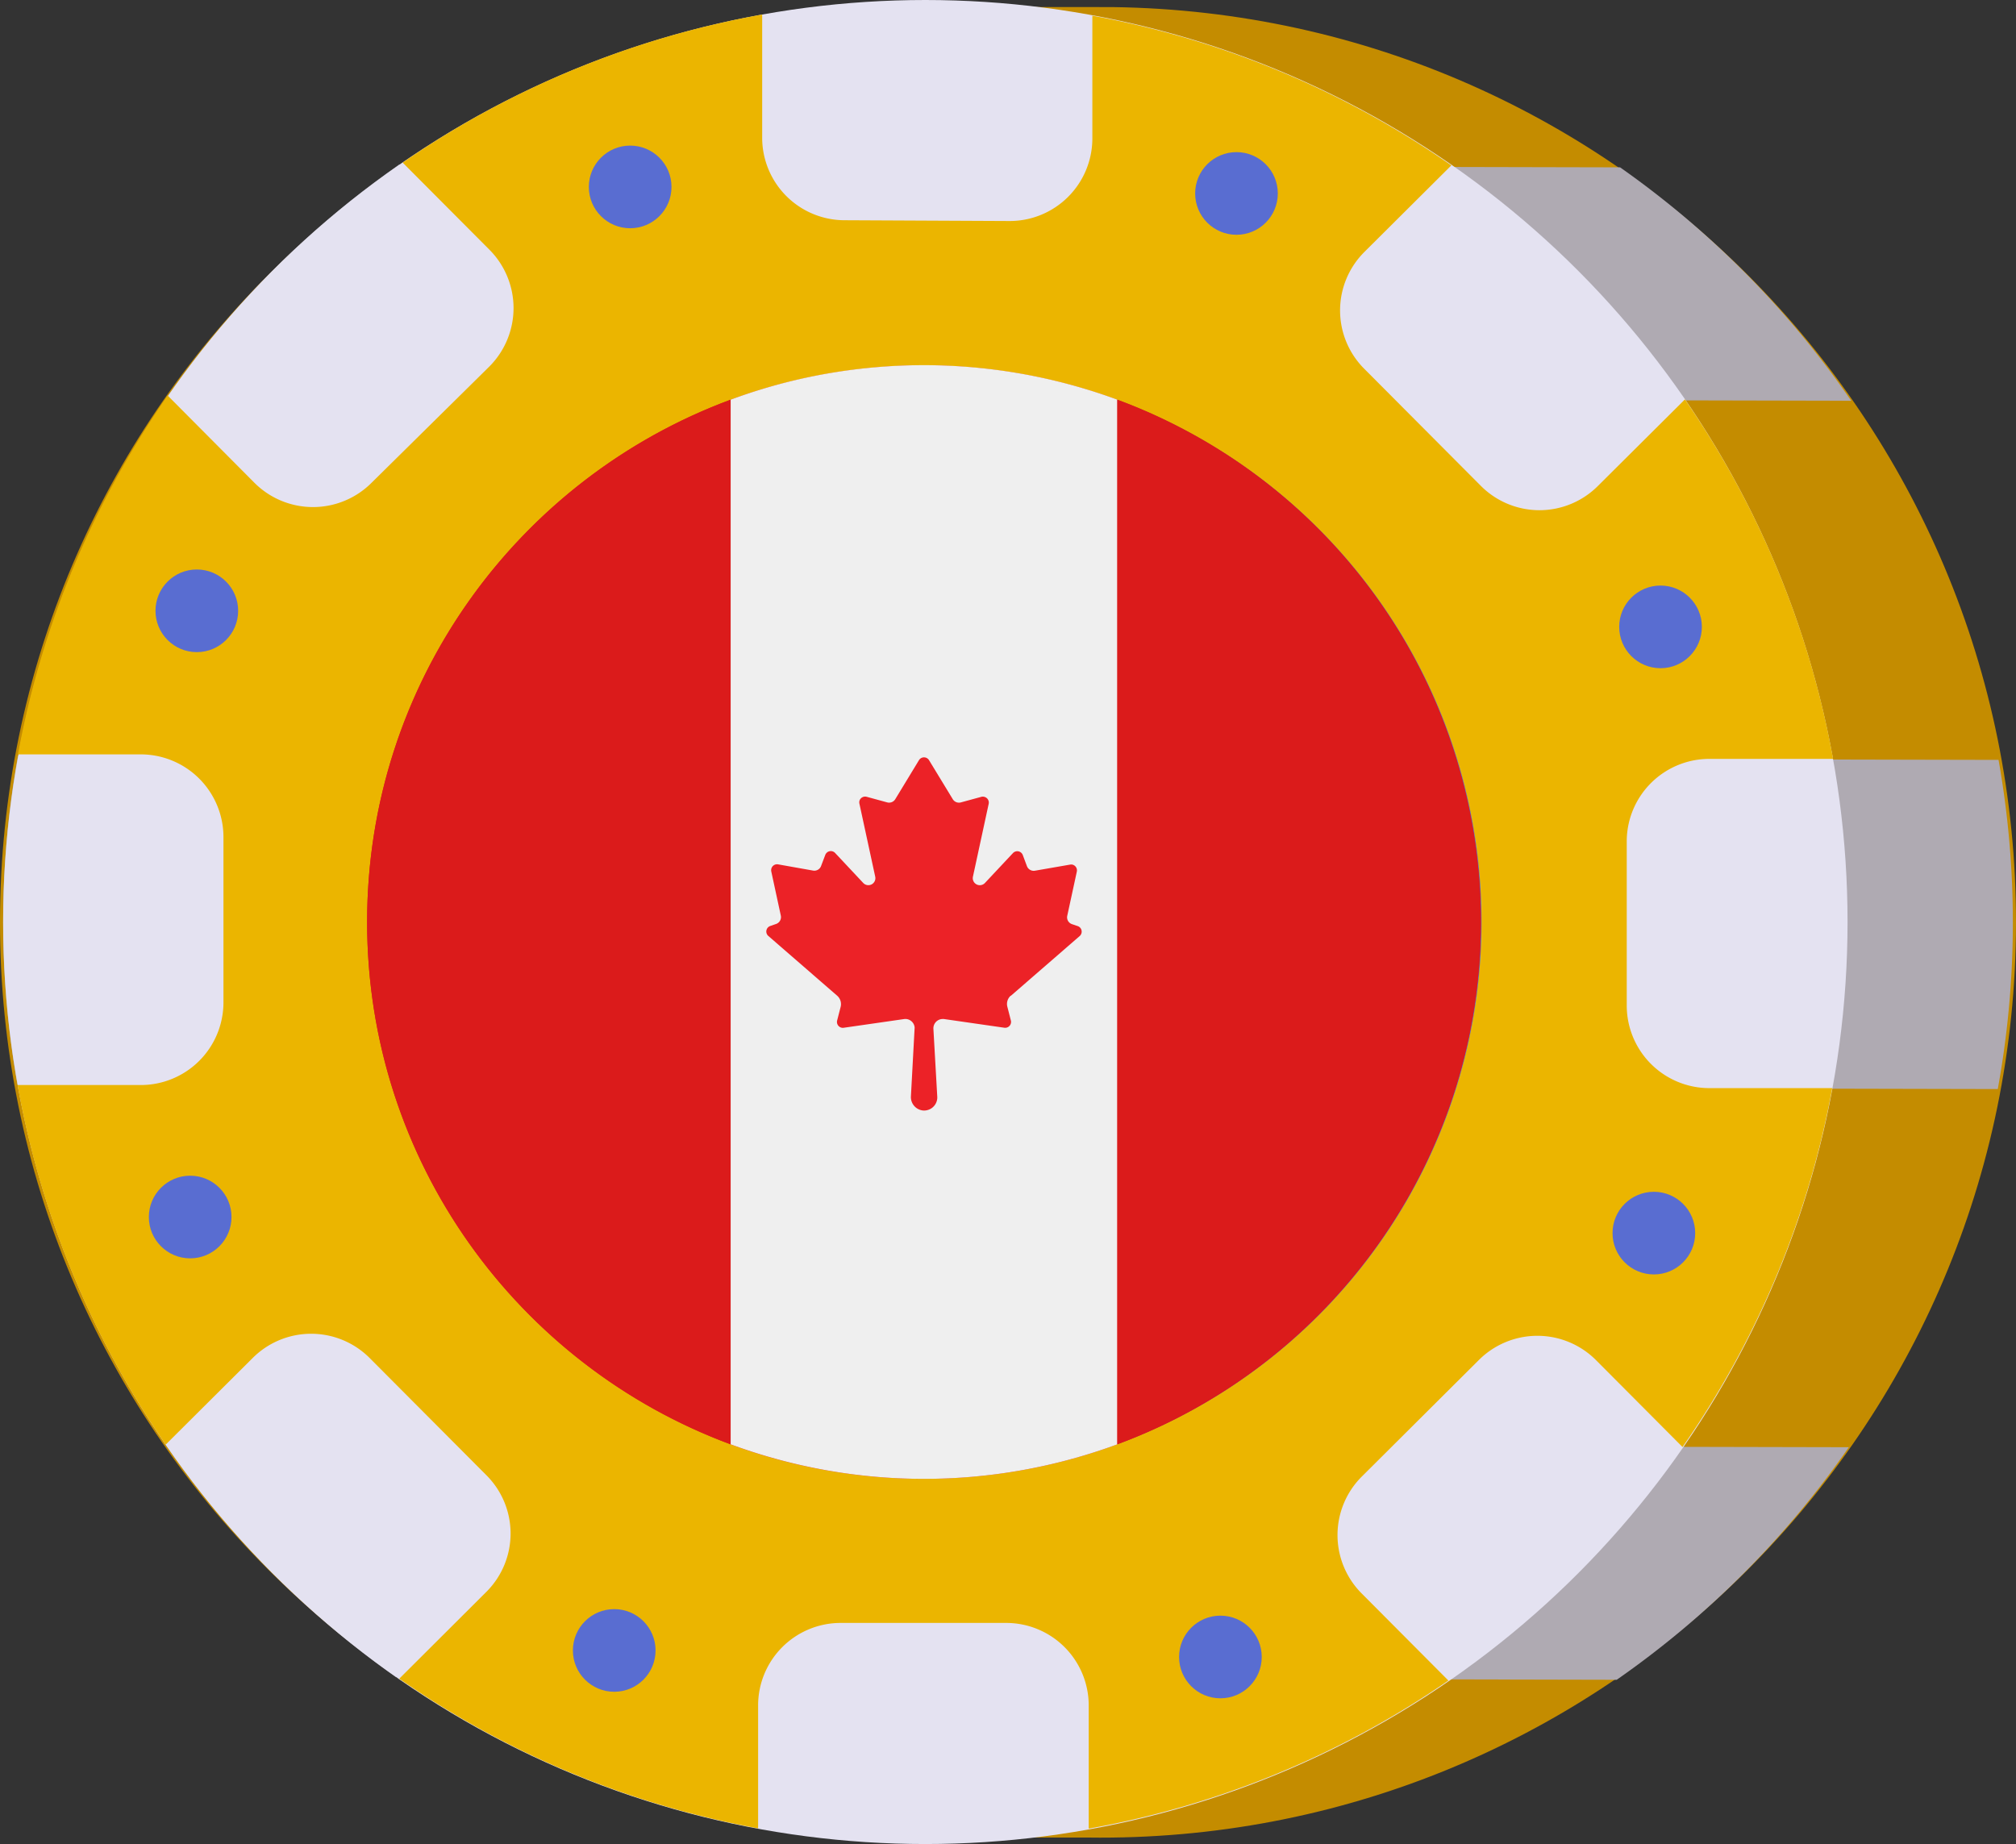 <svg id="Layer_89" data-name="Layer 89" xmlns="http://www.w3.org/2000/svg" viewBox="0 0 1080 988"><rect x="0" y="0" width="1080" height="988" fill="#333333" stroke="none"/><defs><style>.cls-1{fill:#c48c00;}.cls-2{fill:#afaab2;}.cls-3{fill:#e4e2f1;}.cls-4{fill:#ebb500;}.cls-5{fill:#596dd1;}.cls-6{fill:#db1b1b;}.cls-7{fill:#efefef;}.cls-8{fill:#ec2227;}</style></defs><title>online-casinos-canada</title><g id="country_spcific" data-name="country spcific"><path class="cls-1" d="M585,95.78h-87.9C226.29,92.08,3.74,308.64.05,579.46s212.85,493.38,483.68,497.07c3.75.06,7.5.06,11.25,0h87.9c270.83,3.69,493.38-212.86,497.07-483.69S867.09,99.5,596.26,95.8Q590.65,95.73,585,95.78Z" transform="translate(0 -92)"/><path class="cls-2" d="M88.29,865.39l902.15,2A496.25,496.25,0,0,1,866.09,992l-654-1.48A497.08,497.08,0,0,1,88.29,865.39Z" transform="translate(0 -92)"/><path class="cls-2" d="M89.56,304.73l902.16,2A497.12,497.12,0,0,0,867.9,181.66l-654-1.48A496,496,0,0,0,89.56,304.73Z" transform="translate(0 -92)"/><path class="cls-2" d="M1.68,584.86a496.78,496.78,0,0,0,7.67,88.28l1060.89,2.36a497.92,497.92,0,0,0,.41-176.37l-1061-2.29A498.66,498.66,0,0,0,1.68,584.86Z" transform="translate(0 -92)"/><ellipse class="cls-3" cx="495.72" cy="494" rx="494.04" ry="494"/><path class="cls-4" d="M916.15,498.6H982A492.29,492.29,0,0,0,902.63,306L856,352.39a44.27,44.27,0,0,1-62.61,0l0,0-62.52-62.78a44.2,44.2,0,0,1-.05-62.51l.05-.06,46.64-46.43a491.26,491.26,0,0,0-192.32-80.2v65.87a44.28,44.28,0,0,1-44.41,44.14h0L452.52,210a44.21,44.21,0,0,1-44.21-44.21v-66a490.21,490.21,0,0,0-192.59,79.33l46.43,46.62a44.32,44.32,0,0,1,0,62.64l-63.05,62.24a44.34,44.34,0,0,1-62.71.14l-.14-.14L89.83,303.94A491,491,0,0,0,9.62,496.18H75.5a44.34,44.34,0,0,1,44.21,44.4v88.55a44.28,44.28,0,0,1-44.34,44.21H9.42A491.16,491.16,0,0,0,88.76,866l46.63-46.43a44.28,44.28,0,0,1,62.61,0l0,0,62.52,62.78a44.13,44.13,0,0,1,.15,62.42l-.15.15-46.63,46.5a491.85,491.85,0,0,0,192.24,80.2v-65.94a44.22,44.22,0,0,1,44.28-44.14h88.69a44.21,44.21,0,0,1,44.14,44.28v65.93A491.23,491.23,0,0,0,775.92,992.4l-46.43-46.63a44.27,44.27,0,0,1,0-62.61l0,0,62.78-62.51a44.36,44.36,0,0,1,62.65,0l46.43,46.63A492,492,0,0,0,981.56,675H915.68a44.28,44.28,0,0,1-44.21-44.34V542.06A44.27,44.27,0,0,1,916.15,498.6Z" transform="translate(0 -92)"/><circle class="cls-5" cx="495.68" cy="494.04" r="298"/><circle class="cls-5" cx="101.88" cy="652.06" r="22.14"/><circle class="cls-5" cx="329.05" cy="884.28" r="22.14"/><circle class="cls-5" cx="653.79" cy="887.78" r="22.14"/><circle class="cls-5" cx="886" cy="660.68" r="22.14"/><circle class="cls-5" cx="889.57" cy="335.87" r="22.14"/><circle class="cls-5" cx="662.4" cy="103.65" r="22.14"/><circle class="cls-5" cx="337.59" cy="100.15" r="22.14"/><circle class="cls-5" cx="105.44" cy="327.26" r="22.14"/></g><g id="Icons"><path class="cls-6" d="M793.33,586c-.11,164.9-133.87,298.47-298.77,298.33a297.93,297.93,0,0,1-68.86-8.1,294.72,294.72,0,0,1-34.28-10.37C277.71,823.74,196.67,714.38,196.67,586s81-237.73,194.75-279.83a294.57,294.57,0,0,1,34.28-10.34,299.9,299.9,0,0,1,172.87,10.38A298.91,298.91,0,0,1,793.33,586Z" transform="translate(0 -92)"/><path class="cls-6" d="M391.42,306.13V865.84C277.71,823.74,196.67,714.33,196.67,586S277.71,348.27,391.42,306.13Z" transform="translate(0 -92)"/><path class="cls-7" d="M598.57,306.13V865.84a299,299,0,0,1-207.15,0V306.13a296.76,296.76,0,0,1,34.28-10.39A299.9,299.9,0,0,1,598.57,306.13Z" transform="translate(0 -92)"/><path class="cls-6" d="M793.33,586A298.42,298.42,0,0,1,598.57,865.84V306.13a292.58,292.58,0,0,1,34.27,15.21A298.32,298.32,0,0,1,793.33,586Z" transform="translate(0 -92)"/><path class="cls-8" d="M541.52,625.54l36.86-32a3.15,3.15,0,0,0,.33-4.44h0a3.2,3.2,0,0,0-1.37-.92l-3.1-1.05a3.86,3.86,0,0,1-2.5-4.45L576.87,559a3.17,3.17,0,0,0-2.43-3.76h0a3.23,3.23,0,0,0-1.16,0l-18.85,3.27a3.88,3.88,0,0,1-4.29-2.45l-2.22-5.94a3.15,3.15,0,0,0-4.07-1.84,3.18,3.18,0,0,0-1.19.79l-15,16a3.77,3.77,0,0,1-6.44-3.39l8.43-39a3.16,3.16,0,0,0-2.41-3.76,3,3,0,0,0-1.5,0l-11,3a3.88,3.88,0,0,1-4.32-1.72L497.7,499.3a3.16,3.16,0,0,0-4.33-1.07,3,3,0,0,0-1.07,1.07l-12.69,20.89a3.88,3.88,0,0,1-4.32,1.72l-11-3a3.17,3.17,0,0,0-3.88,2.21,3.21,3.21,0,0,0,0,1.51l8.44,39a3.76,3.76,0,0,1-6.47,3.37l-15-16a3.16,3.16,0,0,0-4.47-.14,3.32,3.32,0,0,0-.79,1.16L439.86,556a3.86,3.86,0,0,1-4.29,2.44l-18.74-3.33a3.16,3.16,0,0,0-3.66,2.56h0a3.29,3.29,0,0,0,0,1.17l5.13,23.74a3.87,3.87,0,0,1-2.51,4.45l-3.16,1.1a3.14,3.14,0,0,0-1,5.36l36.86,32a6,6,0,0,1,1.85,6l-1.87,7.27a3.15,3.15,0,0,0,2.26,3.83,3.05,3.05,0,0,0,1.24.07l32.34-4.66a5,5,0,0,1,5.64,4.2v0a4.1,4.1,0,0,1,0,1L488,679.3a7.21,7.21,0,0,0,6.47,7.68,7.07,7.07,0,0,0,7.63-6.47,6.54,6.54,0,0,0,0-1l-2.06-36.25a5,5,0,0,1,4.66-5.28,5.46,5.46,0,0,1,1,0l32.34,4.66a3.14,3.14,0,0,0,3.56-2.66,3,3,0,0,0-.07-1.24l-1.86-7.28a5.93,5.93,0,0,1,1.79-6Z" transform="translate(0 -92)"/></g></svg>